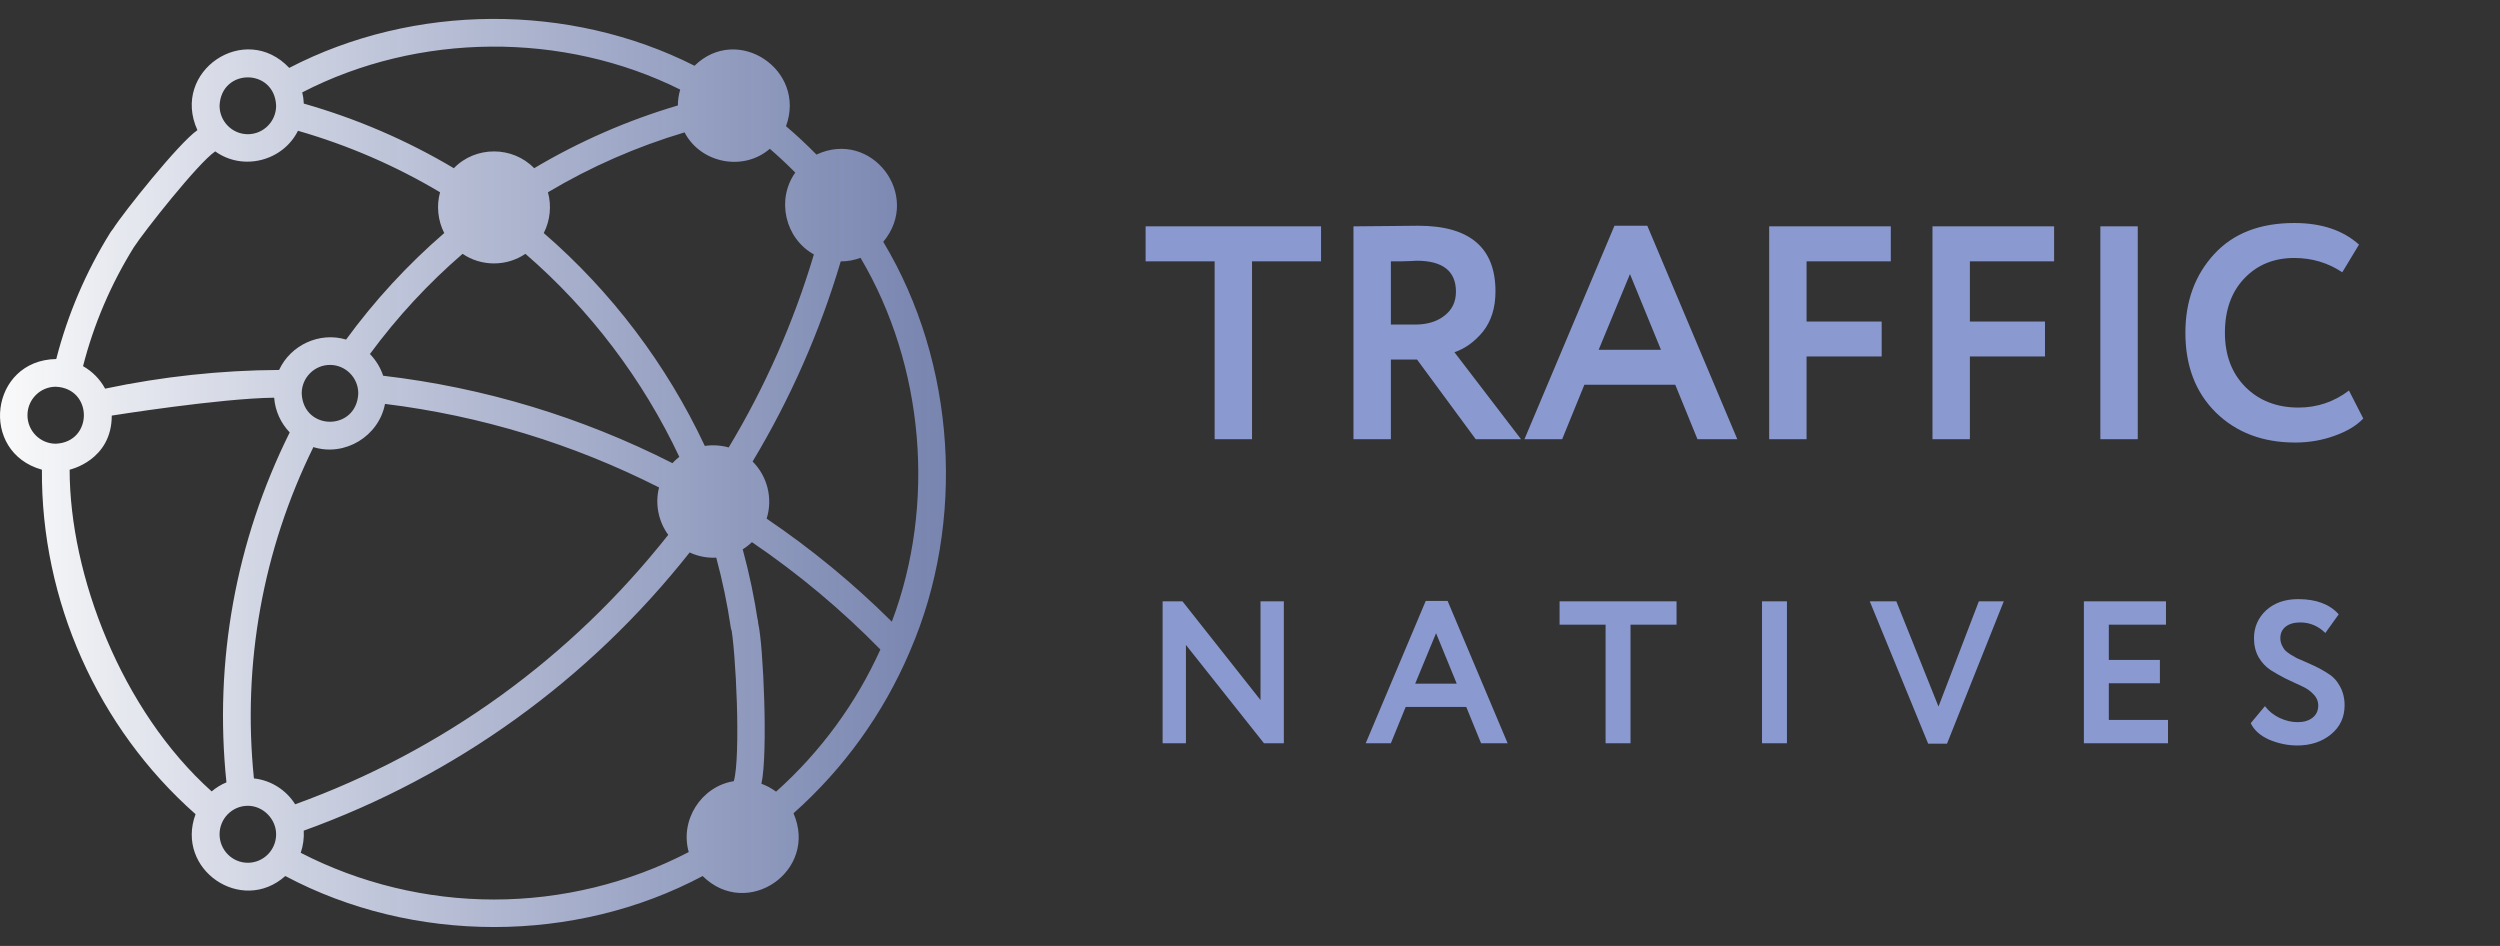 <svg width="148" height="56" viewBox="0 0 148 56" fill="none" xmlns="http://www.w3.org/2000/svg">
<rect x="0" y="0" width="148" height="56" fill="#333333" stroke="none"/>
<g clip-path="url(#clip0_501_356)">
<path d="M53.831 38.64C53.848 38.606 53.862 38.572 53.874 38.537C57.192 30.88 56.599 21.491 52.289 14.316C54.59 11.566 51.602 7.627 48.334 9.151C47.76 8.564 47.157 8.002 46.532 7.47C47.758 4.136 43.665 1.401 41.116 3.892C33.707 0.151 24.491 0.198 17.123 4.019C14.502 1.241 10.1 4.219 11.687 7.705C10.602 8.446 7.294 12.596 6.689 13.554C6.005 14.338 7.245 15.412 7.926 14.634C8.521 13.714 11.741 9.632 12.742 8.962C14.376 10.14 16.744 9.54 17.64 7.742C20.596 8.593 23.42 9.814 26.051 11.382C25.831 12.176 25.921 13.063 26.299 13.797C24.133 15.667 22.183 17.784 20.489 20.102C18.926 19.63 17.203 20.421 16.523 21.901C13.075 21.92 9.617 22.291 6.222 23.008C5.922 22.45 5.467 21.987 4.916 21.677C5.554 19.189 6.565 16.822 7.926 14.634C8.468 13.762 7.099 12.855 6.532 13.767C5.085 16.093 4.01 18.609 3.33 21.254C-0.601 21.321 -1.261 26.76 2.481 27.806C2.426 35.547 5.773 43.073 11.577 48.2C10.366 51.47 14.297 54.168 16.89 51.861C24.46 55.886 34.027 55.887 41.597 51.862C44.236 54.471 48.461 51.557 46.975 48.146C49.966 45.487 52.29 42.236 53.831 38.64ZM52.797 36.804C50.525 34.547 48.039 32.5 45.385 30.703C45.762 29.522 45.434 28.193 44.554 27.322C46.786 23.61 48.538 19.631 49.772 15.474C50.183 15.476 50.578 15.4 50.942 15.262C54.721 21.645 55.413 29.875 52.797 36.804ZM15.032 46.082C14.341 39.317 15.553 32.567 18.553 26.468C20.416 27.05 22.43 25.824 22.792 23.911C28.451 24.609 33.901 26.27 39.016 28.858C38.77 29.814 38.974 30.868 39.56 31.663C33.794 38.968 26.184 44.464 17.474 47.614C16.947 46.778 16.059 46.193 15.032 46.082ZM47.08 10.217C45.946 11.811 46.472 14.114 48.182 15.062C46.987 19.072 45.293 22.91 43.138 26.49C42.688 26.361 42.188 26.329 41.725 26.399C39.472 21.59 36.195 17.257 32.191 13.797C32.569 13.063 32.66 12.178 32.439 11.382C34.973 9.872 37.688 8.683 40.526 7.837C41.47 9.658 44.001 10.172 45.572 8.809C46.093 9.257 46.597 9.728 47.08 10.217ZM14.672 7.945C13.749 7.945 12.998 7.188 12.998 6.258C13.09 4.021 16.255 4.022 16.347 6.258C16.347 7.188 15.596 7.945 14.672 7.945ZM17.985 6.133C17.977 5.905 17.945 5.683 17.893 5.469C24.763 1.916 33.346 1.854 40.269 5.304C40.18 5.601 40.131 5.916 40.13 6.242C37.144 7.125 34.289 8.373 31.623 9.958C30.342 8.633 28.148 8.632 26.867 9.958C24.089 8.306 21.108 7.021 17.985 6.133ZM27.385 15.027C28.495 15.784 29.995 15.784 31.105 15.027C34.927 18.327 38.058 22.459 40.215 27.046C40.069 27.159 39.932 27.283 39.807 27.418C34.414 24.683 28.66 22.944 22.683 22.244C22.521 21.756 22.25 21.317 21.899 20.958C23.503 18.779 25.344 16.789 27.385 15.027ZM19.535 21.603C20.459 21.603 21.21 22.359 21.21 23.289C21.117 25.527 17.953 25.526 17.861 23.289C17.861 22.359 18.612 21.603 19.535 21.603ZM1.626 24.581C1.626 23.651 2.377 22.895 3.3 22.895C5.521 22.987 5.521 26.175 3.3 26.268C2.377 26.268 1.626 25.511 1.626 24.581ZM4.123 27.805C4.123 27.805 6.616 27.262 6.616 24.603C6.616 24.603 13.012 23.58 16.23 23.544C16.291 24.34 16.63 25.057 17.151 25.599C13.953 32.033 12.663 39.166 13.405 46.315C13.086 46.448 12.791 46.63 12.531 46.852C7.177 42.055 4.123 34.019 4.123 27.805ZM14.672 51.076C13.749 51.076 12.998 50.32 12.998 49.39C12.998 48.46 13.749 47.703 14.672 47.703C15.583 47.703 16.347 48.492 16.347 49.39C16.347 50.32 15.596 51.076 14.672 51.076ZM29.245 53.251C25.262 53.251 21.323 52.297 17.802 50.486C17.945 50.077 18.008 49.61 17.981 49.175C26.991 45.928 34.864 40.252 40.828 32.706C41.318 32.935 41.862 33.041 42.402 33.013C42.767 34.366 43.055 35.746 43.259 37.127C43.415 38.184 45.039 37.948 44.883 36.887C44.666 35.421 44.359 33.955 43.969 32.519C44.166 32.397 44.348 32.255 44.514 32.095C47.253 33.955 49.806 36.089 52.119 38.451C50.685 41.622 48.597 44.494 45.944 46.866C45.681 46.669 45.389 46.511 45.075 46.398C45.473 44.656 45.191 38.15 44.883 36.887C44.866 35.815 43.225 35.84 43.242 36.912C43.574 38.435 43.858 44.83 43.441 46.246C41.505 46.554 40.239 48.561 40.773 50.442C37.23 52.282 33.261 53.251 29.245 53.251Z" fill="url(#paint0_linear_501_356)"/>
</g>
<path d="M71.906 15.47H67.82V13.4H78.206V15.47H74.12V26H71.906V15.47ZM82.34 21.284V26H80.126V13.4C80.75 13.4 81.428 13.394 82.16 13.382C82.892 13.37 83.492 13.364 83.96 13.364C87.008 13.364 88.532 14.66 88.532 17.252C88.532 18.212 88.286 19.004 87.794 19.628C87.302 20.228 86.738 20.636 86.102 20.852L90.044 26H87.362L83.888 21.284H82.34ZM83.852 15.434C83.792 15.434 83.696 15.44 83.564 15.452C83.432 15.452 83.246 15.458 83.006 15.47C82.766 15.47 82.544 15.47 82.34 15.47V19.214H83.78C84.488 19.214 85.064 19.04 85.508 18.692C85.964 18.344 86.192 17.87 86.192 17.27C86.192 16.046 85.412 15.434 83.852 15.434ZM92.48 26H90.248L95.576 13.364H97.52L102.848 26H100.49L99.176 22.778H93.794L92.48 26ZM98.33 20.708L96.494 16.226L94.64 20.708H98.33ZM106.949 26H104.735V13.4H111.935V15.47H106.949V19.034H111.395V21.104H106.949V26ZM116.617 26H114.403V13.4H121.603V15.47H116.617V19.034H121.063V21.104H116.617V26ZM126.555 26H124.341V13.4H126.555V26ZM139.059 23.12L139.905 24.776C139.509 25.196 138.939 25.538 138.195 25.802C137.463 26.066 136.689 26.198 135.873 26.198C133.953 26.198 132.387 25.604 131.175 24.416C129.975 23.228 129.375 21.656 129.375 19.7C129.375 17.828 129.945 16.274 131.085 15.038C132.213 13.814 133.791 13.202 135.819 13.202C137.427 13.202 138.705 13.628 139.653 14.48L138.663 16.118C137.811 15.554 136.863 15.272 135.819 15.272C134.619 15.272 133.635 15.674 132.867 16.478C132.099 17.282 131.715 18.356 131.715 19.7C131.715 21.02 132.117 22.088 132.921 22.904C133.737 23.72 134.787 24.128 136.071 24.128C137.175 24.128 138.171 23.792 139.059 23.12Z" fill="#8A9AD0"/>
<path d="M76.003 35.6V44H74.827L70.207 38.18V44H68.827V35.6H70.003L74.623 41.444V35.6H76.003ZM82.339 44H80.851L84.403 35.576H85.699L89.251 44H87.679L86.803 41.852H83.215L82.339 44ZM86.239 40.472L85.015 37.484L83.779 40.472H86.239ZM95.051 36.98H92.327V35.6H99.251V36.98H96.527V44H95.051V36.98ZM105.787 44H104.311V35.6H105.787V44ZM117.147 35.6H118.623L115.263 44.024H114.147L110.691 35.6H112.263L114.759 41.828L117.147 35.6ZM128.346 44H123.366V35.6H128.226V36.98H124.842V39.068H127.866V40.448H124.842V42.62H128.346V44ZM137.24 41.768C137.24 41.512 137.144 41.288 136.952 41.096C136.768 40.896 136.536 40.736 136.256 40.616C135.976 40.488 135.668 40.344 135.332 40.184C135.004 40.016 134.7 39.844 134.42 39.668C134.14 39.484 133.904 39.232 133.712 38.912C133.528 38.584 133.436 38.208 133.436 37.784C133.436 37.136 133.672 36.588 134.144 36.14C134.632 35.692 135.268 35.468 136.052 35.468C137.116 35.468 137.916 35.768 138.452 36.368L137.66 37.472C137.236 37.056 136.74 36.848 136.172 36.848C135.812 36.848 135.524 36.932 135.308 37.1C135.1 37.268 134.996 37.492 134.996 37.772C134.996 37.916 135.024 38.052 135.08 38.18C135.136 38.3 135.196 38.4 135.26 38.48C135.332 38.56 135.444 38.648 135.596 38.744C135.756 38.84 135.88 38.912 135.968 38.96C136.064 39 136.22 39.068 136.436 39.164C136.652 39.26 136.804 39.328 136.892 39.368C137.244 39.528 137.552 39.696 137.816 39.872C138.112 40.048 138.348 40.3 138.524 40.628C138.708 40.956 138.8 41.332 138.8 41.756C138.8 42.46 138.532 43.032 137.996 43.472C137.46 43.912 136.792 44.132 135.992 44.132C135.432 44.132 134.876 44.016 134.324 43.784C133.796 43.544 133.436 43.22 133.244 42.812L134.084 41.804C134.308 42.1 134.596 42.332 134.948 42.5C135.308 42.668 135.664 42.752 136.016 42.752C136.384 42.752 136.68 42.664 136.904 42.488C137.128 42.312 137.24 42.072 137.24 41.768Z" fill="#8A9AD0"/>
<defs>
<linearGradient id="paint0_linear_501_356" x1="0" y1="28" x2="56" y2="28" gradientUnits="userSpaceOnUse">
<stop stop-color="#FAFAFA"/>
<stop offset="1" stop-color="#8A9AD0" stop-opacity="0.79"/>
</linearGradient>
<clipPath id="clip0_501_356">
<rect width="56" height="56" fill="white"/>
</clipPath>
</defs>
</svg>
